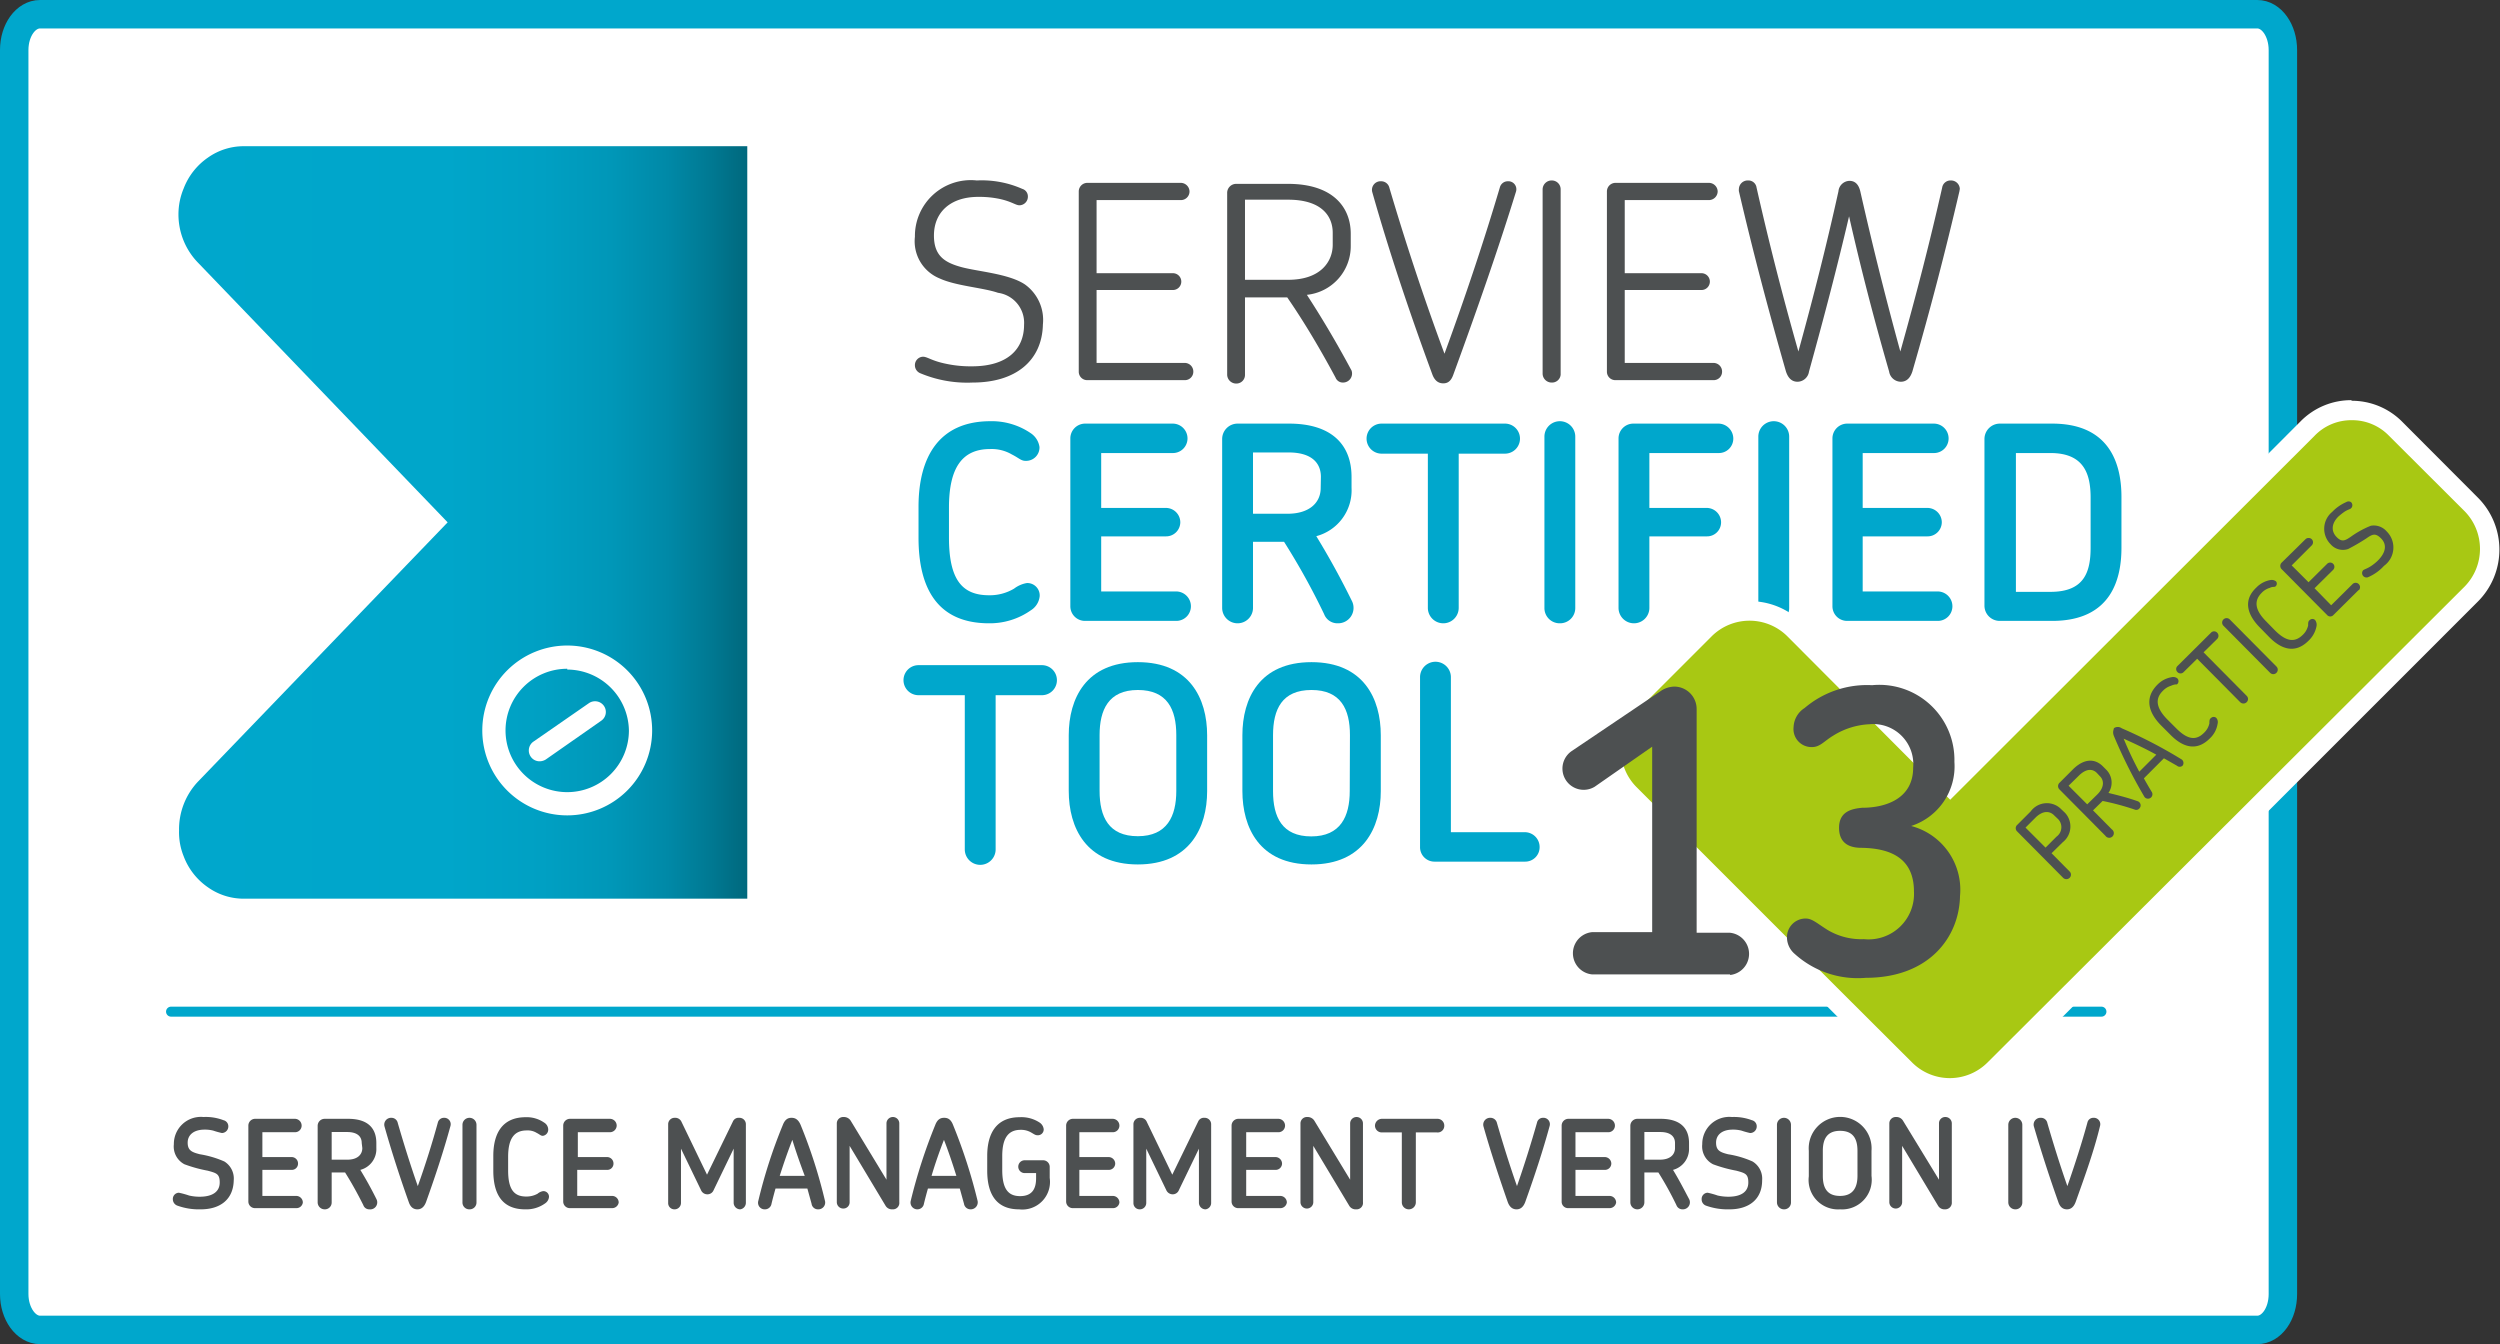 <?xml version="1.0" encoding="UTF-8"?>
<svg xmlns="http://www.w3.org/2000/svg" xmlns:xlink="http://www.w3.org/1999/xlink" id="Ebene_1" data-name="Ebene 1" viewBox="0 0 124.82 67.11">
  <rect x="0" y="0" width="124.82" height="67.11" fill="#333333" stroke="none"/>
  <defs>
    <style>.cls-1,.cls-5{fill:#fff;}.cls-1,.cls-6{stroke:#00a7cc;}.cls-1{stroke-miterlimit:10;stroke-width:1.42px;}.cls-2{fill:#4d5051;}.cls-3{fill:#00a7cc;}.cls-4{fill:url(#linear-gradient);}.cls-6{fill:none;stroke-linecap:round;stroke-linejoin:round;stroke-width:0.5px;}.cls-7{fill:#a8c813;}</style>
    <linearGradient id="linear-gradient" x1="79.75" y1="141.37" x2="51.35" y2="141.37" gradientUnits="userSpaceOnUse">
      <stop offset="0" stop-color="#00687d"></stop>
      <stop offset="0.06" stop-color="#007891"></stop>
      <stop offset="0.14" stop-color="#0089a7"></stop>
      <stop offset="0.24" stop-color="#0097b8"></stop>
      <stop offset="0.36" stop-color="#00a0c3"></stop>
      <stop offset="0.53" stop-color="#00a6ca"></stop>
      <stop offset="1" stop-color="#00a7cc"></stop>
    </linearGradient>
  </defs>
  <path class="cls-1" d="M156.42,179.9c0,1-.57,1.79-1.28,1.79H44.44c-.71,0-1.29-.81-1.29-1.79V117.79c0-1,.58-1.79,1.29-1.79h110.7c.71,0,1.28.8,1.28,1.79Z" transform="translate(-42.44 -115.29)"></path>
  <path class="cls-2" d="M91,134.39a6.05,6.05,0,0,1-2.6-.46.43.43,0,0,1-.28-.39.42.42,0,0,1,.4-.44c.23,0,.43.21,1.19.36a5.86,5.86,0,0,0,1.25.12c1.79,0,2.61-.86,2.61-2.08a1.51,1.51,0,0,0-1.3-1.59c-.75-.26-2.1-.34-2.92-.72a2,2,0,0,1-1.23-2.08,2.79,2.79,0,0,1,3.09-2.81,5,5,0,0,1,2.27.42.39.39,0,0,1,.28.37.43.43,0,0,1-.42.45c-.19,0-.39-.19-1-.32a4.87,4.87,0,0,0-1.06-.1c-1.39,0-2.21.77-2.21,1.93,0,1,.52,1.34,1.35,1.57s2.38.33,3.19.87a2.18,2.18,0,0,1,.9,2C94.47,133.3,93.15,134.39,91,134.39Z" transform="translate(-42.44 -115.29)"></path>
  <path class="cls-2" d="M101.6,134.27H96.73a.42.42,0,0,1-.43-.42v-9a.43.43,0,0,1,.43-.43h4.67a.44.44,0,0,1,.43.43.43.43,0,0,1-.43.43H97.19v3.65H101a.42.42,0,1,1,0,.84H97.19v3.64h4.41a.43.43,0,0,1,.42.44A.42.42,0,0,1,101.6,134.27Z" transform="translate(-42.44 -115.29)"></path>
  <path class="cls-2" d="M109.5,134.39a.39.39,0,0,1-.38-.25c-.72-1.34-1.52-2.71-2.41-4H104.6V134a.43.43,0,0,1-.44.44.45.45,0,0,1-.45-.44v-9.09a.45.45,0,0,1,.45-.44h2.59c2.23,0,3.13,1.16,3.13,2.49v.6a2.44,2.44,0,0,1-2.19,2.45c.82,1.26,1.56,2.53,2.23,3.78A.45.45,0,0,1,109.5,134.39Zm-.52-7.48c0-.8-.52-1.65-2.23-1.65H104.6v4h2.15c1.65,0,2.23-.93,2.23-1.75Z" transform="translate(-42.44 -115.29)"></path>
  <path class="cls-2" d="M115,134c-.11.31-.27.43-.5.43s-.42-.12-.54-.43c-1.19-3.23-2.19-6.24-3-9.1a.43.43,0,0,1,.44-.56.42.42,0,0,1,.41.33c.76,2.57,1.67,5.37,2.75,8.28,1.07-2.92,2-5.72,2.77-8.32a.41.41,0,0,1,.39-.29.4.4,0,0,1,.41.52C117.26,127.68,116.2,130.72,115,134Z" transform="translate(-42.44 -115.29)"></path>
  <path class="cls-2" d="M119.91,134.39a.45.45,0,0,1-.45-.44v-9.21a.45.45,0,0,1,.45-.44.44.44,0,0,1,.45.44V134A.43.43,0,0,1,119.91,134.39Z" transform="translate(-42.44 -115.29)"></path>
  <path class="cls-2" d="M128,134.27H123.1a.42.42,0,0,1-.43-.42v-9a.43.43,0,0,1,.43-.43h4.66a.44.44,0,0,1,.44.43.44.44,0,0,1-.44.43h-4.2v3.65h3.83a.42.42,0,1,1,0,.84h-3.83v3.64H128a.43.43,0,0,1,.42.44A.42.42,0,0,1,128,134.27Z" transform="translate(-42.44 -115.29)"></path>
  <path class="cls-2" d="M140.27,124.84c-.7,3-1.43,5.82-2.35,9-.1.3-.27.51-.58.51a.6.6,0,0,1-.58-.51c-.79-2.74-1.42-5.19-2-7.75-.6,2.56-1.24,5-2,7.75a.59.59,0,0,1-.57.51c-.31,0-.48-.21-.58-.51-.92-3.22-1.65-6-2.35-9a.49.49,0,0,1,0-.12.44.44,0,0,1,.46-.42.41.41,0,0,1,.42.35c.62,2.74,1.27,5.3,2.09,8.19.78-2.83,1.42-5.37,2-8a.57.57,0,0,1,.55-.52c.29,0,.46.19.54.52.6,2.65,1.23,5.19,2,8,.81-2.89,1.47-5.45,2.09-8.19a.42.42,0,0,1,.42-.35.44.44,0,0,1,.46.42Z" transform="translate(-42.44 -115.29)"></path>
  <path class="cls-3" d="M93.64,138.3c-.22,0-.34-.15-.68-.32a2,2,0,0,0-1.09-.27c-1.38,0-2.05.92-2.05,2.92v1.5c0,2.08.64,2.88,2,2.88a2.37,2.37,0,0,0,1.25-.33,1.46,1.46,0,0,1,.64-.28.62.62,0,0,1,.64.65.94.94,0,0,1-.44.71,3.56,3.56,0,0,1-2.09.65c-2.56,0-3.52-1.73-3.52-4.27v-1.55c0-2.45,1-4.27,3.59-4.27a3.44,3.44,0,0,1,2,.59,1,1,0,0,1,.45.7A.67.67,0,0,1,93.64,138.3Z" transform="translate(-42.44 -115.29)"></path>
  <path class="cls-3" d="M101.17,146.29H96.61a.73.73,0,0,1-.73-.73v-8.38a.74.74,0,0,1,.73-.74H101a.74.74,0,0,1,.73.74.73.73,0,0,1-.73.73H97.42v2.74h3.23a.72.72,0,0,1,.72.72.71.71,0,0,1-.72.7H97.42v2.75h3.75a.74.74,0,0,1,.73.74A.73.73,0,0,1,101.17,146.29Z" transform="translate(-42.44 -115.29)"></path>
  <path class="cls-3" d="M109.23,146.41a.71.71,0,0,1-.68-.46,35,35,0,0,0-2-3.61H105v3.3a.77.77,0,1,1-1.54,0v-8.43a.77.77,0,0,1,.77-.77h2.57c2.12,0,3.12,1.05,3.12,2.66v.55a2.37,2.37,0,0,1-1.76,2.41c.66,1.08,1.25,2.16,1.79,3.26A.77.77,0,0,1,109.23,146.41Zm-.84-7.31c0-.7-.47-1.22-1.61-1.22H105v3.06h1.73c1.07,0,1.65-.54,1.65-1.29Z" transform="translate(-42.44 -115.29)"></path>
  <path class="cls-3" d="M117.58,137.94h-2.31v7.7a.77.77,0,0,1-1.54,0v-7.7h-2.31a.75.75,0,0,1,0-1.5h6.16a.75.75,0,0,1,0,1.5Z" transform="translate(-42.44 -115.29)"></path>
  <path class="cls-3" d="M120.32,146.41a.76.76,0,0,1-.77-.77v-8.55a.77.77,0,0,1,1.54,0v8.55A.76.76,0,0,1,120.32,146.41Z" transform="translate(-42.44 -115.29)"></path>
  <path class="cls-3" d="M128.25,137.91h-3.46v2.74h2.87a.72.72,0,0,1,.71.72.7.7,0,0,1-.71.7h-2.87v3.57a.77.77,0,0,1-1.54,0v-8.46a.74.74,0,0,1,.73-.74h4.27a.75.75,0,0,1,.73.74A.72.72,0,0,1,128.25,137.91Z" transform="translate(-42.44 -115.29)"></path>
  <path class="cls-3" d="M131,146.41a.76.76,0,0,1-.77-.77v-8.55a.77.77,0,1,1,1.54,0v8.55A.76.76,0,0,1,131,146.41Z" transform="translate(-42.44 -115.29)"></path>
  <path class="cls-3" d="M139.22,146.29h-4.56a.73.73,0,0,1-.73-.73v-8.38a.74.74,0,0,1,.73-.74H139a.74.74,0,0,1,.73.74.73.73,0,0,1-.73.73h-3.56v2.74h3.23a.72.72,0,0,1,.72.72.71.71,0,0,1-.72.7h-3.23v2.75h3.75a.74.74,0,0,1,.73.74A.73.73,0,0,1,139.22,146.29Z" transform="translate(-42.44 -115.29)"></path>
  <path class="cls-3" d="M144.9,146.29h-2.61a.76.76,0,0,1-.77-.77v-8.31a.77.77,0,0,1,.77-.77h2.61c3,0,3.46,2.19,3.46,3.66v2.54C148.36,144.13,147.9,146.29,144.9,146.29Zm1.92-6.16c0-1.2-.35-2.22-2-2.22h-1.73v6.93h1.73c1.69,0,2-1,2-2.21Z" transform="translate(-42.44 -115.29)"></path>
  <path class="cls-3" d="M94.46,150H92.15v7.7a.77.77,0,1,1-1.54,0V150H88.3a.75.75,0,1,1,0-1.5h6.16a.75.75,0,0,1,0,1.5Z" transform="translate(-42.44 -115.29)"></path>
  <path class="cls-3" d="M99.25,158.45c-2.58,0-3.45-1.83-3.45-3.67V152c0-1.84.87-3.65,3.45-3.65s3.46,1.81,3.46,3.65v2.79C102.71,156.62,101.83,158.45,99.25,158.45Zm1.92-6.46c0-1.28-.45-2.25-1.92-2.25s-1.91,1-1.91,2.25v2.79c0,1.29.45,2.26,1.91,2.26s1.92-1,1.92-2.26Z" transform="translate(-42.44 -115.29)"></path>
  <path class="cls-3" d="M107.92,158.45c-2.59,0-3.45-1.83-3.45-3.67V152c0-1.84.86-3.65,3.45-3.65s3.46,1.81,3.46,3.65v2.79C111.38,156.62,110.5,158.45,107.92,158.45Zm1.92-6.46c0-1.28-.45-2.25-1.92-2.25S106,150.7,106,152v2.79c0,1.29.45,2.26,1.91,2.26s1.92-1,1.92-2.26Z" transform="translate(-42.44 -115.29)"></path>
  <path class="cls-3" d="M118.58,158.31h-4.51a.72.72,0,0,1-.73-.73V149.1a.77.77,0,0,1,1.54,0v7.74h3.7a.74.74,0,0,1,.73.74A.72.72,0,0,1,118.58,158.31Z" transform="translate(-42.44 -115.29)"></path>
  <path class="cls-4" d="M79.75,122.59H54.63a3.09,3.09,0,0,0-1.81.57,3.3,3.3,0,0,0-1.21,1.54,3.34,3.34,0,0,0-.26,1.29,3.46,3.46,0,0,0,1,2.44l12.44,12.94L52.32,154.32a3.47,3.47,0,0,0-.94,2.44,3.18,3.18,0,0,0,.23,1.28,3.28,3.28,0,0,0,1.21,1.55,3.09,3.09,0,0,0,1.81.57H79.75Z" transform="translate(-42.44 -115.29)"></path>
  <path class="cls-5" d="M70.76,156A4.24,4.24,0,1,1,75,151.8,4.24,4.24,0,0,1,70.76,156Zm0-7.32a3.08,3.08,0,1,0,3.08,3.08A3.09,3.09,0,0,0,70.76,148.72Z" transform="translate(-42.44 -115.29)"></path>
  <path class="cls-5" d="M69.38,153.3a.53.53,0,0,1-.44-.23.54.54,0,0,1,.13-.75l2.77-1.92a.54.54,0,0,1,.75.13.53.53,0,0,1-.14.75l-2.76,1.93A.59.59,0,0,1,69.38,153.3Z" transform="translate(-42.44 -115.29)"></path>
  <line class="cls-6" x1="8.54" y1="50.51" x2="104.92" y2="50.51"></line>
  <path class="cls-7" d="M139.79,169.67a3,3,0,0,1-2.23-.92L123.77,155a3.16,3.16,0,0,1,0-4.48l3.76-3.76a3.17,3.17,0,0,1,4.47,0l7.79,7.81L157.6,136.7a3,3,0,0,1,2.24-.93,3.06,3.06,0,0,1,2.24.93l3.76,3.76a3.17,3.17,0,0,1,0,4.47L142,168.75A3.07,3.07,0,0,1,139.79,169.67Z" transform="translate(-42.44 -115.29)"></path>
  <path class="cls-5" d="M159.84,136.27a2.55,2.55,0,0,1,1.88.78l3.77,3.76a2.69,2.69,0,0,1,0,3.77l-20.05,20-3.77,3.76a2.66,2.66,0,0,1-3.76,0l-3.77-3.76-10-10a2.68,2.68,0,0,1,0-3.76l3.77-3.77a2.68,2.68,0,0,1,3.76,0l8.14,8.17L158,137.05a2.54,2.54,0,0,1,1.88-.78m0-1a3.54,3.54,0,0,0-2.59,1.07l-17.46,17.48-7.43-7.45a3.68,3.68,0,0,0-5.18,0l-3.77,3.77a3.69,3.69,0,0,0,0,5.18l10,10,3.76,3.77a3.67,3.67,0,0,0,5.18,0l3.77-3.77,20-20a3.67,3.67,0,0,0,0-5.18l-3.76-3.77a3.54,3.54,0,0,0-2.59-1.07Z" transform="translate(-42.44 -115.29)"></path>
  <path class="cls-2" d="M128.83,163.94h-6.9a1.06,1.06,0,0,1,0-2.11h3v-9.26l-2.87,2a1.06,1.06,0,0,1-1.15-1.78l4.45-3a1.25,1.25,0,0,1,.68-.22,1.12,1.12,0,0,1,1.11,1.12v11.17h1.66a1.06,1.06,0,0,1,0,2.11Z" transform="translate(-42.44 -115.29)"></path>
  <path class="cls-2" d="M135.6,164.11a4.69,4.69,0,0,1-3.55-1.19,1.09,1.09,0,0,1-.39-.82.93.93,0,0,1,.93-.95c.32,0,.53.21,1.08.56a3.28,3.28,0,0,0,1.83.47A2.27,2.27,0,0,0,138,159.8c0-1.68-1.19-2.16-2.63-2.18-.53,0-1.11-.18-1.11-1s.64-.95,1.15-1c1.21,0,2.55-.47,2.55-2a2,2,0,0,0-2.18-2.17A3.72,3.72,0,0,0,134,152c-.49.29-.68.59-1.09.59a.9.9,0,0,1-.92-1,1.18,1.18,0,0,1,.55-.95,4.81,4.81,0,0,1,3.37-1.14,3.75,3.75,0,0,1,4.11,3.83,3.13,3.13,0,0,1-2.16,3.2,3.29,3.29,0,0,1,2.44,3.49C140.26,162.12,138.72,164.11,135.6,164.11Z" transform="translate(-42.44 -115.29)"></path>
  <path class="cls-2" d="M52.46,175.67a3.16,3.16,0,0,1-1.15-.18.34.34,0,0,1-.24-.32.31.31,0,0,1,.3-.33,4.28,4.28,0,0,1,.51.14,2.28,2.28,0,0,0,.53.06c.68,0,1-.28,1-.71s-.16-.47-.6-.59a6.89,6.89,0,0,1-1.16-.32,1,1,0,0,1-.53-1,1.35,1.35,0,0,1,1.48-1.36,2.47,2.47,0,0,1,1,.16.31.31,0,0,1,.24.3.33.33,0,0,1-.32.34,4,4,0,0,1-.43-.12,1.66,1.66,0,0,0-.44-.05c-.53,0-.84.26-.84.65s.21.48.61.58a5,5,0,0,1,1.22.36,1,1,0,0,1,.47.94C54.09,175.19,53.42,175.67,52.46,175.67Z" transform="translate(-42.44 -115.29)"></path>
  <path class="cls-2" d="M57.23,175.61H55.17a.33.33,0,0,1-.33-.33v-3.79a.34.34,0,0,1,.33-.34h2a.34.34,0,0,1,.33.34.33.33,0,0,1-.33.33H55.54v1.24H57a.32.32,0,0,1,.32.33.31.31,0,0,1-.32.31H55.54V175h1.69a.33.33,0,0,1,.33.33A.32.32,0,0,1,57.23,175.61Z" transform="translate(-42.44 -115.29)"></path>
  <path class="cls-2" d="M60.88,175.67a.31.31,0,0,1-.3-.21c-.27-.54-.57-1.09-.91-1.63H59v1.49a.34.34,0,0,1-.35.35.35.35,0,0,1-.35-.35V171.5a.35.35,0,0,1,.35-.35h1.17c1,0,1.41.48,1.41,1.21v.25a1.07,1.07,0,0,1-.8,1.09q.45.74.81,1.47A.35.35,0,0,1,60.88,175.67Zm-.38-3.31c0-.32-.21-.55-.73-.55H59v1.38h.79c.48,0,.74-.24.74-.58Z" transform="translate(-42.44 -115.29)"></path>
  <path class="cls-2" d="M63.71,175.31c-.1.26-.25.36-.43.36s-.34-.09-.43-.36c-.47-1.32-.87-2.57-1.21-3.77a.34.34,0,0,1,.34-.44.32.32,0,0,1,.32.26c.29,1,.62,2.07,1,3.15.39-1.09.73-2.18,1-3.17a.31.31,0,0,1,.3-.24.32.32,0,0,1,.33.41C64.6,172.72,64.18,174,63.71,175.31Z" transform="translate(-42.44 -115.29)"></path>
  <path class="cls-2" d="M65.88,175.67a.34.34,0,0,1-.35-.35v-3.87a.35.35,0,0,1,.7,0v3.87A.34.34,0,0,1,65.88,175.67Z" transform="translate(-42.44 -115.29)"></path>
  <path class="cls-2" d="M69.54,172c-.1,0-.15-.07-.31-.15a.85.85,0,0,0-.49-.12c-.63,0-.93.41-.93,1.32v.68c0,.94.29,1.3.9,1.3a1.14,1.14,0,0,0,.57-.14.56.56,0,0,1,.28-.13.28.28,0,0,1,.29.29.43.43,0,0,1-.19.32,1.6,1.6,0,0,1-1,.3c-1.16,0-1.59-.78-1.59-1.93V173c0-1.11.44-1.93,1.62-1.93a1.52,1.52,0,0,1,.92.27.41.41,0,0,1,.2.32A.31.31,0,0,1,69.54,172Z" transform="translate(-42.44 -115.29)"></path>
  <path class="cls-2" d="M73,175.61H70.89a.33.33,0,0,1-.33-.33v-3.79a.34.34,0,0,1,.33-.34h2a.34.34,0,0,1,.34.34.34.34,0,0,1-.34.33h-1.6v1.24h1.46a.32.32,0,0,1,.32.33.31.31,0,0,1-.32.31H71.26V175H73a.33.33,0,0,1,.33.33A.33.33,0,0,1,73,175.61Z" transform="translate(-42.44 -115.29)"></path>
  <path class="cls-2" d="M79.4,175.67a.33.33,0,0,1-.33-.33v-2.7l-1,2.07a.33.33,0,0,1-.32.21.34.34,0,0,1-.31-.21l-1-2.07v2.71a.32.32,0,0,1-.33.32.31.31,0,0,1-.31-.32v-3.93a.32.32,0,0,1,.33-.32.34.34,0,0,1,.34.21l1.27,2.63,1.29-2.65a.31.31,0,0,1,.32-.19.32.32,0,0,1,.33.32v3.92A.33.33,0,0,1,79.4,175.67Z" transform="translate(-42.44 -115.29)"></path>
  <path class="cls-2" d="M83.29,175.67a.32.32,0,0,1-.33-.28l-.21-.76H81.16c-.07.25-.14.51-.2.76a.33.33,0,0,1-.32.28.33.33,0,0,1-.34-.42,25.33,25.33,0,0,1,1.22-3.78c.12-.32.29-.37.44-.37s.33.05.46.37a25.32,25.32,0,0,1,1.21,3.78A.34.34,0,0,1,83.29,175.67ZM82,172.2q-.34.88-.63,1.8h1.25C82.39,173.39,82.18,172.79,82,172.2Z" transform="translate(-42.44 -115.29)"></path>
  <path class="cls-2" d="M87,175.67a.37.37,0,0,1-.34-.17l-1.8-3v2.81a.31.31,0,0,1-.31.32.32.32,0,0,1-.33-.32v-3.93a.32.32,0,0,1,.34-.32.4.4,0,0,1,.35.18l1.79,2.95v-2.81a.32.32,0,1,1,.64,0v3.93A.32.32,0,0,1,87,175.67Z" transform="translate(-42.44 -115.29)"></path>
  <path class="cls-2" d="M90.9,175.67a.33.33,0,0,1-.33-.28l-.21-.76H88.77c-.07.25-.14.51-.2.76a.33.33,0,0,1-.32.28.34.34,0,0,1-.34-.42,26.54,26.54,0,0,1,1.22-3.78c.12-.32.29-.37.45-.37s.33.05.45.37a26.54,26.54,0,0,1,1.22,3.78A.35.35,0,0,1,90.9,175.67Zm-1.33-3.47c-.23.59-.44,1.19-.62,1.8h1.24C90,173.39,89.8,172.79,89.57,172.2Z" transform="translate(-42.44 -115.29)"></path>
  <path class="cls-2" d="M93.32,175.67c-1.15,0-1.59-.78-1.59-1.93V173c0-1.11.45-1.93,1.62-1.93a1.65,1.65,0,0,1,1,.27.46.46,0,0,1,.2.33.29.29,0,0,1-.32.3c-.1,0-.17-.06-.33-.15a1,1,0,0,0-.5-.12c-.62,0-.92.41-.92,1.31v.69c0,.94.29,1.31.89,1.31s.8-.36.8-.89v-.26h-.57a.32.32,0,0,1,0-.64h.91a.33.33,0,0,1,.34.34v.54A1.38,1.38,0,0,1,93.32,175.67Z" transform="translate(-42.44 -115.29)"></path>
  <path class="cls-2" d="M98,175.61H96a.33.33,0,0,1-.33-.33v-3.79a.34.34,0,0,1,.33-.34h2a.34.34,0,0,1,.33.34.33.33,0,0,1-.33.33H96.33v1.24h1.46a.33.33,0,0,1,.33.33.32.32,0,0,1-.33.31H96.33V175H98a.33.33,0,0,1,.33.33A.32.32,0,0,1,98,175.61Z" transform="translate(-42.44 -115.29)"></path>
  <path class="cls-2" d="M102.63,175.67a.33.33,0,0,1-.33-.33v-2.7l-1,2.07a.33.33,0,0,1-.31.21.35.35,0,0,1-.32-.21l-1-2.07v2.71a.32.32,0,0,1-.33.32.31.31,0,0,1-.31-.32v-3.93a.32.32,0,0,1,.33-.32.33.33,0,0,1,.34.21l1.27,2.63,1.29-2.65a.31.31,0,0,1,.32-.19.32.32,0,0,1,.33.32v3.92A.32.32,0,0,1,102.63,175.67Z" transform="translate(-42.44 -115.29)"></path>
  <path class="cls-2" d="M106.33,175.61h-2.06a.33.33,0,0,1-.34-.33v-3.79a.34.34,0,0,1,.34-.34h2a.34.34,0,0,1,.33.34.33.33,0,0,1-.33.33h-1.61v1.24h1.46a.33.33,0,0,1,.33.33.32.32,0,0,1-.33.31h-1.46V175h1.7a.33.33,0,0,1,.33.33A.33.33,0,0,1,106.33,175.61Z" transform="translate(-42.44 -115.29)"></path>
  <path class="cls-2" d="M110.15,175.67a.37.37,0,0,1-.34-.17l-1.8-3v2.81a.32.32,0,0,1-.32.32.32.32,0,0,1-.32-.32v-3.93a.32.32,0,0,1,.34-.32.4.4,0,0,1,.35.18l1.79,2.95v-2.81a.32.32,0,0,1,.32-.32.32.32,0,0,1,.32.32v3.93A.32.32,0,0,1,110.15,175.67Z" transform="translate(-42.44 -115.29)"></path>
  <path class="cls-2" d="M114.18,171.83h-1.05v3.49a.35.35,0,1,1-.7,0v-3.49h-1a.34.34,0,0,1-.34-.33.35.35,0,0,1,.34-.35h2.79a.34.34,0,0,1,.33.35A.33.33,0,0,1,114.18,171.83Z" transform="translate(-42.44 -115.29)"></path>
  <path class="cls-2" d="M118.59,175.31c-.1.26-.25.36-.43.36s-.34-.09-.44-.36c-.46-1.32-.87-2.57-1.21-3.77a.34.34,0,0,1,.34-.44.33.33,0,0,1,.33.26c.29,1,.62,2.07,1,3.15.38-1.09.72-2.18,1-3.17a.3.3,0,0,1,.3-.24.32.32,0,0,1,.33.41C119.48,172.72,119.06,174,118.59,175.31Z" transform="translate(-42.44 -115.29)"></path>
  <path class="cls-2" d="M122.8,175.61h-2.06a.32.32,0,0,1-.33-.33v-3.79a.34.34,0,0,1,.33-.34h2a.34.34,0,0,1,.33.34.33.33,0,0,1-.33.33H121.1v1.24h1.47a.33.33,0,0,1,.32.33.32.32,0,0,1-.32.31H121.1V175h1.7a.33.33,0,0,1,.33.33A.33.33,0,0,1,122.8,175.61Z" transform="translate(-42.44 -115.29)"></path>
  <path class="cls-2" d="M126.45,175.67a.32.32,0,0,1-.31-.21,16.51,16.51,0,0,0-.9-1.63h-.7v1.49a.35.35,0,1,1-.7,0V171.5a.35.35,0,0,1,.35-.35h1.16c1,0,1.42.48,1.42,1.21v.25a1.08,1.08,0,0,1-.8,1.09c.3.49.56,1,.81,1.47A.35.35,0,0,1,126.45,175.67Zm-.38-3.31c0-.32-.22-.55-.73-.55h-.8v1.38h.78c.49,0,.75-.24.75-.58Z" transform="translate(-42.44 -115.29)"></path>
  <path class="cls-2" d="M128.79,175.67a3.21,3.21,0,0,1-1.16-.18.33.33,0,0,1-.23-.32.31.31,0,0,1,.3-.33,4.28,4.28,0,0,1,.5.14,2.42,2.42,0,0,0,.53.06c.69,0,1-.28,1-.71s-.16-.47-.6-.59a6.89,6.89,0,0,1-1.16-.32,1,1,0,0,1-.54-1,1.35,1.35,0,0,1,1.48-1.36,2.55,2.55,0,0,1,1,.16.31.31,0,0,1,.24.3.33.33,0,0,1-.33.34,4,4,0,0,1-.43-.12,1.66,1.66,0,0,0-.44-.05c-.53,0-.83.26-.83.65s.2.48.6.58a4.84,4.84,0,0,1,1.22.36,1,1,0,0,1,.48.94C130.42,175.19,129.74,175.67,128.79,175.67Z" transform="translate(-42.44 -115.29)"></path>
  <path class="cls-2" d="M131.51,175.67a.35.35,0,0,1-.35-.35v-3.87a.35.35,0,0,1,.35-.35.35.35,0,0,1,.35.35v3.87A.34.34,0,0,1,131.51,175.67Z" transform="translate(-42.44 -115.29)"></path>
  <path class="cls-2" d="M134.31,175.67a1.47,1.47,0,0,1-1.56-1.65v-1.27a1.57,1.57,0,1,1,3.13,0V174A1.48,1.48,0,0,1,134.31,175.67Zm.87-2.92c0-.58-.2-1-.87-1s-.86.44-.86,1V174c0,.58.2,1,.86,1s.87-.44.87-1Z" transform="translate(-42.44 -115.29)"></path>
  <path class="cls-2" d="M139.55,175.67a.37.37,0,0,1-.34-.17l-1.8-3v2.81a.32.32,0,0,1-.64,0v-3.93a.32.32,0,0,1,.34-.32.38.38,0,0,1,.34.18l1.8,2.95v-2.81a.31.31,0,0,1,.31-.32.32.32,0,0,1,.33.32v3.93A.33.33,0,0,1,139.55,175.67Z" transform="translate(-42.44 -115.29)"></path>
  <path class="cls-2" d="M143.06,175.67a.35.35,0,0,1-.35-.35v-3.87a.35.35,0,0,1,.35-.35.35.35,0,0,1,.35.35v3.87A.34.34,0,0,1,143.06,175.67Z" transform="translate(-42.44 -115.29)"></path>
  <path class="cls-2" d="M146.07,175.31c-.1.26-.25.36-.43.36s-.34-.09-.43-.36c-.47-1.32-.87-2.57-1.22-3.77a.34.34,0,0,1,.35-.44.32.32,0,0,1,.32.26c.29,1,.62,2.07,1,3.15.38-1.09.73-2.18,1-3.17a.3.3,0,0,1,.3-.24.32.32,0,0,1,.33.41C147,172.72,146.54,174,146.07,175.31Z" transform="translate(-42.44 -115.29)"></path>
  <path class="cls-2" d="M145.43,157.34l-.56.55.9.91a.22.22,0,0,1,0,.32.23.23,0,0,1-.32,0l-2.3-2.32a.22.22,0,0,1,0-.32l.68-.68a1,1,0,0,1,1.52-.11l.19.18A1,1,0,0,1,145.43,157.34ZM145,156c-.18-.19-.52-.29-.93.11l-.5.5,1,1,.55-.55a.58.58,0,0,0,.08-.87Z" transform="translate(-42.44 -115.29)"></path>
  <path class="cls-2" d="M149.25,155.66a.2.2,0,0,1-.23.05,12.91,12.91,0,0,0-1.6-.43l-.48.47.94.95a.23.23,0,1,1-.32.32l-2.3-2.32a.23.23,0,0,1,0-.32l.68-.68c.58-.57,1.12-.53,1.5-.14l.16.16a.91.91,0,0,1,.11,1.16c.5.12,1,.25,1.45.41A.22.22,0,0,1,149.25,155.66Zm-2.12-1.78c-.2-.2-.51-.24-.89.13l-.52.51.93.93.51-.5c.36-.36.33-.71.12-.91Z" transform="translate(-42.44 -115.29)"></path>
  <path class="cls-2" d="M151.41,153.52a.21.21,0,0,1-.28,0l-.65-.37-1,1c.12.22.25.44.38.66a.22.22,0,0,1,0,.27.22.22,0,0,1-.35,0,24.83,24.83,0,0,1-1.53-3.05c-.08-.21,0-.31,0-.38a.33.33,0,0,1,.39,0,23.54,23.54,0,0,1,3,1.56A.22.22,0,0,1,151.41,153.52Zm-2.94-1.35q.34.83.78,1.65l.85-.85C149.56,152.67,149,152.41,148.47,152.17Z" transform="translate(-42.44 -115.29)"></path>
  <path class="cls-2" d="M151.13,149.46c-.06,0-.14,0-.3.07a.93.93,0,0,0-.4.25c-.42.41-.32.88.22,1.43l.42.42c.57.58,1,.66,1.41.25a.92.92,0,0,0,.27-.47c0-.12,0-.22.08-.27a.19.19,0,0,1,.27,0,.32.32,0,0,1,.06.29,1.26,1.26,0,0,1-.39.73c-.66.66-1.36.45-2-.22l-.42-.42c-.64-.64-.86-1.38-.19-2.05a1.29,1.29,0,0,1,.71-.37.33.33,0,0,1,.28.06A.2.2,0,0,1,151.13,149.46Z" transform="translate(-42.44 -115.29)"></path>
  <path class="cls-2" d="M153.14,147.19l-.68.67,2.15,2.17a.22.22,0,0,1,0,.32.23.23,0,0,1-.32,0l-2.15-2.17-.68.67a.21.21,0,0,1-.3,0,.21.21,0,0,1,0-.31l1.67-1.66a.21.21,0,0,1,.31,0A.22.22,0,0,1,153.14,147.19Z" transform="translate(-42.44 -115.29)"></path>
  <path class="cls-2" d="M156.1,148.88a.22.22,0,0,1-.32,0l-2.33-2.35a.22.22,0,1,1,.32-.31l2.33,2.35A.22.22,0,0,1,156.1,148.88Z" transform="translate(-42.44 -115.29)"></path>
  <path class="cls-2" d="M156.06,144.56c-.06.06-.14,0-.29.08a.89.89,0,0,0-.41.25c-.41.41-.32.88.23,1.43l.41.42c.57.58,1,.65,1.41.25a.92.92,0,0,0,.27-.47c0-.12,0-.22.08-.27a.19.19,0,0,1,.27,0,.39.39,0,0,1,.07.3,1.34,1.34,0,0,1-.4.73c-.66.66-1.36.45-2-.22l-.42-.43c-.64-.64-.86-1.37-.19-2a1.28,1.28,0,0,1,.71-.38.35.35,0,0,1,.28.07A.18.18,0,0,1,156.06,144.56Z" transform="translate(-42.44 -115.29)"></path>
  <path class="cls-2" d="M160.19,144.76,158.94,146a.21.21,0,0,1-.31,0l-2.28-2.3a.23.23,0,0,1,0-.31l1.2-1.18a.23.23,0,0,1,.31,0,.22.22,0,0,1,0,.31l-1,1,.84.84.93-.92a.21.21,0,0,1,.3.3l-.93.92.83.85,1.08-1.07a.22.22,0,0,1,.31.31Z" transform="translate(-42.44 -115.29)"></path>
  <path class="cls-2" d="M161.47,143.54a2.33,2.33,0,0,1-.8.57.22.22,0,0,1-.25-.34c.06-.06.17-.07.39-.21a2.23,2.23,0,0,0,.35-.28c.44-.44.44-.83.16-1.11s-.43-.21-.73,0a9.88,9.88,0,0,1-.91.53.81.81,0,0,1-.88-.24,1.09,1.09,0,0,1,.08-1.61,2.17,2.17,0,0,1,.7-.49.22.22,0,0,1,.24,0,.21.21,0,0,1,0,.31c-.05.05-.16.06-.34.18a3.45,3.45,0,0,0-.3.24c-.33.34-.36.71-.09,1s.44.19.72,0a4.71,4.71,0,0,1,1-.55.85.85,0,0,1,.79.28A1.13,1.13,0,0,1,161.47,143.54Z" transform="translate(-42.44 -115.29)"></path>
</svg>
